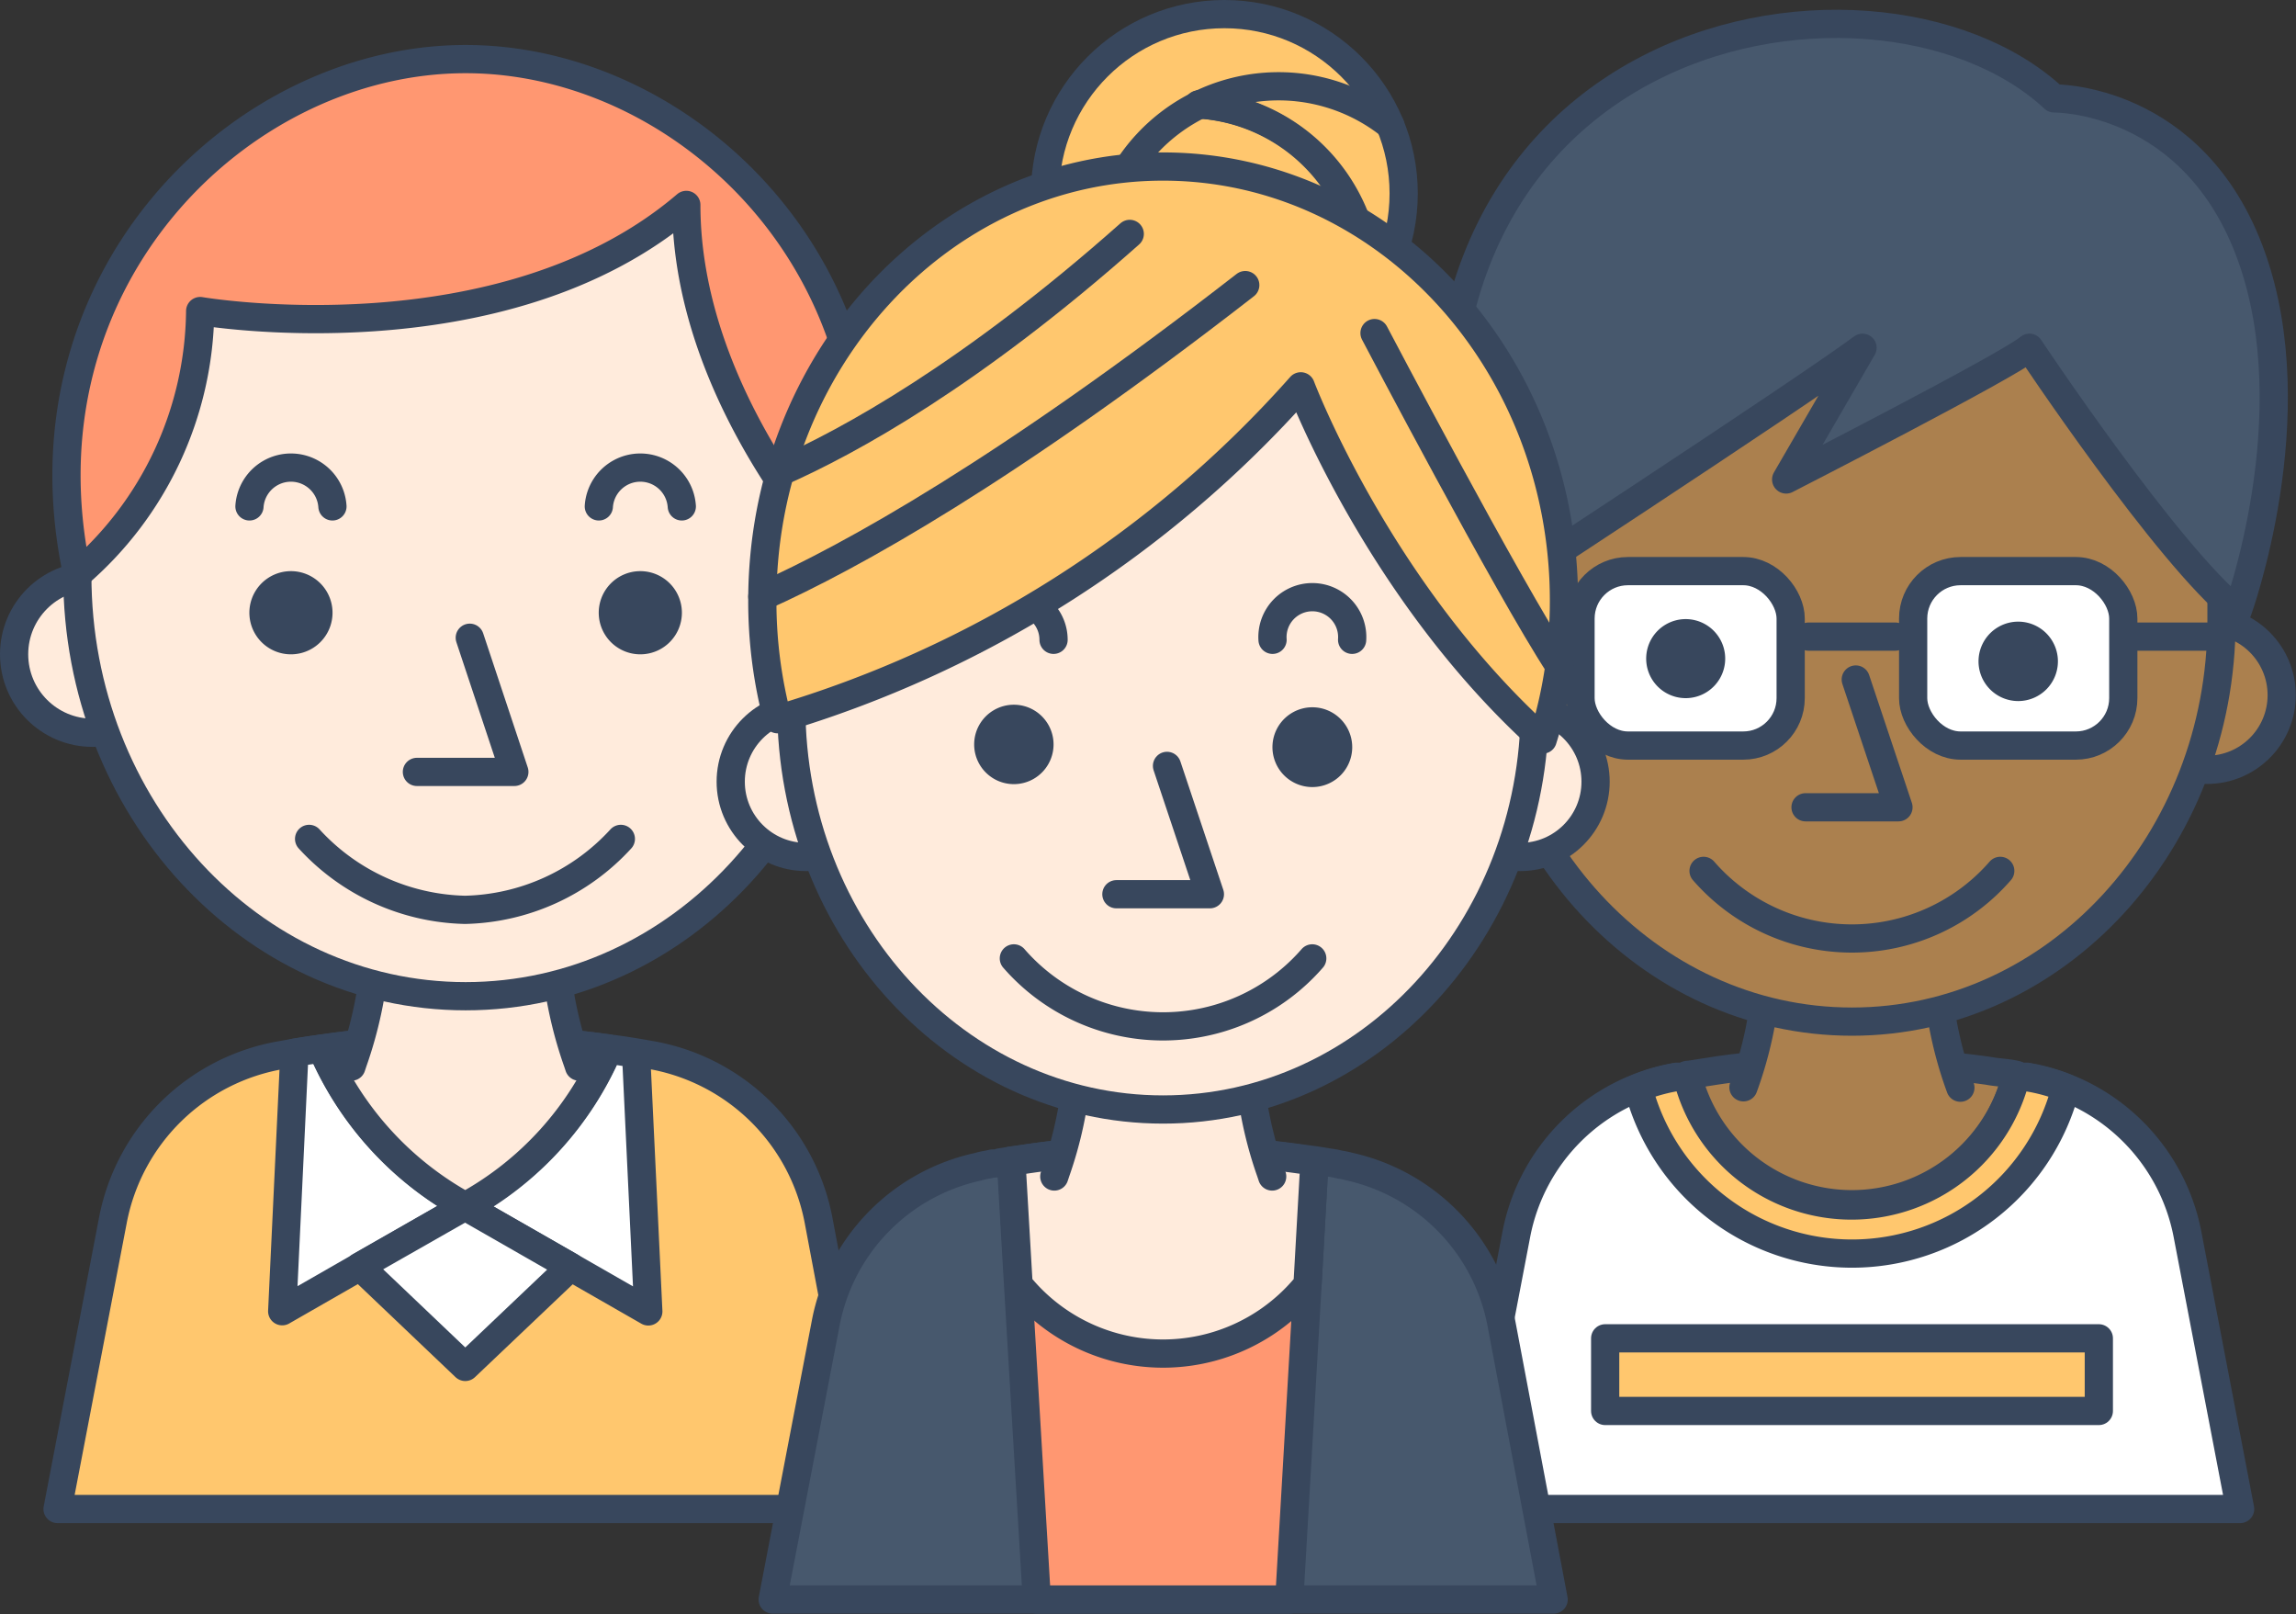 <svg xmlns="http://www.w3.org/2000/svg" viewBox="0 0 122.04 85.78" width="122.04" height="85.78"><rect x="0" y="0" width="122.04" height="85.78" fill="#333333" stroke="none"/><defs><style>.cls-1{fill:#ffc76e;}.cls-1,.cls-2,.cls-3,.cls-4,.cls-6,.cls-7,.cls-8{stroke:#38475d;stroke-linecap:round;stroke-linejoin:round;stroke-width:1.5px;}.cls-2{fill:#fff;}.cls-3{fill:#ffebdc;}.cls-4{fill:none;}.cls-5{fill:#38475d;}.cls-6{fill:#ff9771;}.cls-7{fill:#ab804e;}.cls-8{fill:#47586d;}</style></defs><title>Fichier 4</title><g id="Calque_2" data-name="Calque 2"><g id="Calque_2-2" data-name="Calque 2"><path class="cls-1" d="M46.4,80.19H3.06L6,64.85a11,11,0,0,1,9-8.79l.27-.05.42-.07c.49-.08,1-.16,1.47-.22,1.08-.16,2.16-.28,3.23-.36a54.75,54.75,0,0,1,12,.36c.64.08,1.27.18,1.9.29l.28.05a11,11,0,0,1,8.94,8.79Z"/><path class="cls-2" d="M24.73,64.1,15,69.68l.65-13.74c.49-.08,1-.16,1.47-.22a17.38,17.38,0,0,0,7.61,8.37Z"/><path class="cls-2" d="M24.72,64.11l9.74,5.58L33.81,56l-1.47-.23a17.32,17.32,0,0,1-7.61,8.37Z"/><polygon class="cls-2" points="30.33 67.32 24.73 72.64 19.12 67.3 24.72 64.11 30.33 67.32"/><path class="cls-3" d="M32.34,55.72a17.22,17.22,0,0,1-7.61,8.38,17.32,17.32,0,0,1-7.62-8.38c1.08-.16,2.16-.28,3.23-.36A54.75,54.75,0,0,1,32.34,55.72Z"/><path class="cls-3" d="M30.78,56.68l-.08-.24a21.9,21.9,0,0,1-.92-11.09H19.68a21.9,21.9,0,0,1-.92,11.09l-.08.24"/><circle class="cls-3" cx="4.92" cy="34.77" r="4.17"/><circle class="cls-3" cx="44.58" cy="34.77" r="4.17"/><path class="cls-3" d="M45.39,26.87c0-12.34-9.24-22.35-20.64-22.35S4.11,14.53,4.11,26.87v3.71c0,12.35,9.24,22.36,20.64,22.36s20.64-10,20.64-22.36Z"/><path class="cls-4" d="M33,44.58a11.57,11.57,0,0,1-8.28,3.77,11.58,11.58,0,0,1-8.29-3.77"/><path class="cls-5" d="M17.67,32.71a2.21,2.21,0,1,0-4.41,0h0a2.21,2.21,0,0,0,4.41,0Z"/><path class="cls-4" d="M17.67,26.91a2.21,2.21,0,0,0-4.41,0"/><path class="cls-4" d="M36.24,26.91a2.21,2.21,0,0,0-4.41,0"/><path class="cls-5" d="M36.24,32.71a2.21,2.21,0,1,0-4.41,0h0a2.21,2.21,0,0,0,4.41,0Z"/><polyline class="cls-4" points="24.97 33.89 27.34 41.02 22.16 41.02"/><path class="cls-6" d="M45.39,30.58s-8.91-8.94-8.91-19.69c-9.81,8.38-25.84,5.64-25.84,5.64a18.69,18.69,0,0,1-6.53,14C.75,15,12.68,3.14,24.75,3.14S48.75,15,45.39,30.58Z"/><path class="cls-2" d="M119.07,80.19H77.8l2.8-14.61a10.51,10.51,0,0,1,8.52-8.36l.26,0,.4-.06,1.4-.22c1-.15,2-.26,3.08-.33a52.58,52.58,0,0,1,11.42.33c.61.08,1.21.18,1.81.28l.26,0a10.51,10.51,0,0,1,8.52,8.36Z"/><path class="cls-7" d="M107.18,57.12a9,9,0,0,1-17.49,0h.07l1.41-.22c1-.15,2-.26,3.07-.33a52.58,52.58,0,0,1,11.42.33C106.17,57,106.68,57,107.18,57.12Z"/><path class="cls-1" d="M109.8,57.81a11.73,11.73,0,0,1-22.72,0,9.58,9.58,0,0,1,2-.57l.26,0a2,2,0,0,1,.33-.05,9,9,0,0,0,17.49,0l.29.05.26,0A9.48,9.48,0,0,1,109.8,57.81Z"/><rect class="cls-1" x="85.32" y="71.12" width="26.24" height="3.86"/><path class="cls-7" d="M104.2,57.8l-.08-.22A20.73,20.73,0,0,1,103.25,47H93.63a20.85,20.85,0,0,1-.88,10.56l-.08.22"/><circle class="cls-7" cx="79.56" cy="36.94" r="3.97"/><circle class="cls-7" cx="117.31" cy="36.94" r="3.97"/><path class="cls-7" d="M118.08,29.43c0-11.75-8.79-21.28-19.64-21.28S78.79,17.68,78.79,29.43V33c0,11.76,8.8,21.29,19.65,21.29S118.08,44.72,118.08,33Z"/><path class="cls-4" d="M106.32,46.28a10.45,10.45,0,0,1-15.77,0"/><polyline class="cls-4" points="98.64 36.11 100.91 42.9 95.97 42.9"/><line class="cls-4" x1="84.96" y1="33.83" x2="78.85" y2="33.83"/><line class="cls-4" x1="118.07" y1="33.83" x2="111.91" y2="33.83"/><line class="cls-4" x1="100.74" y1="33.83" x2="96.13" y2="33.83"/><rect class="cls-2" x="101.69" y="30.35" width="11.17" height="9.27" rx="2.52" ry="2.52"/><rect class="cls-2" x="84.01" y="30.35" width="11.17" height="9.27" rx="2.52" ry="2.52"/><path class="cls-5" d="M91.7,35a2.1,2.1,0,0,0-4.2,0h0a2.1,2.1,0,1,0,4.2,0Z"/><path class="cls-5" d="M109.38,35a2.11,2.11,0,0,0-4.21,0h0a2.11,2.11,0,1,0,4.21,0Z"/><path class="cls-8" d="M78,32.48s17.5-11.42,21-14l-4.06,7s11.86-6.07,12.93-7c0,0,7.32,11,11.06,14,0,0,3.79-10.35.74-18.86s-10.49-8.39-10.49-8.39C99.55-3.75,70.79,1.4,78,32.48Z"/><circle class="cls-1" cx="65.08" cy="10.28" r="9.53"/><path class="cls-4" d="M63.75,5.55a9.54,9.54,0,0,1,8.94,9.52c0,.34,0,.67,0,1"/><path class="cls-4" d="M72.64,16.07c0-.33,0-.66,0-1a9.54,9.54,0,0,0-8.94-9.52"/><path class="cls-4" d="M59.12,17.71a9.35,9.35,0,0,1-.7-3.6A9.54,9.54,0,0,1,73.9,6.66"/><path class="cls-8" d="M82.58,85H41.07l2.82-14.69A10.51,10.51,0,0,1,52,62a3.11,3.11,0,0,1,.49-.11l.27-.06c.14,0,.26,0,.4-.06l.64-.1.77-.11c1-.15,2.06-.27,3.09-.34a52.58,52.58,0,0,1,11.49.34l.76.1,1.06.17.26.06a3.71,3.71,0,0,1,.48.1,10.56,10.56,0,0,1,8.09,8.31Z"/><path class="cls-6" d="M69.87,61.7l-.37,6.56L68.53,85H55.11l-1-16.79-.38-6.53.77-.11c1-.15,2.06-.27,3.09-.34a52.58,52.58,0,0,1,11.49.34Z"/><path class="cls-3" d="M69.87,61.7l-.37,6.56a9.87,9.87,0,0,1-15.36,0l-.38-6.53.77-.11c1-.15,2.06-.27,3.09-.34a52.58,52.58,0,0,1,11.49.34Z"/><path class="cls-3" d="M67.62,62.52l-.08-.24a20.92,20.92,0,0,1-.88-10.61H57a21,21,0,0,1-.88,10.61l-.08.24"/><circle class="cls-3" cx="42.84" cy="41.54" r="4"/><circle class="cls-3" cx="80.81" cy="41.54" r="4"/><path class="cls-3" d="M81.58,34c0-11.82-8.84-21.41-19.76-21.41S42.06,22.16,42.06,34v3.55c0,11.82,8.85,21.41,19.76,21.41s19.76-9.59,19.76-21.41Z"/><polyline class="cls-4" points="62.03 40.7 64.31 47.52 59.34 47.52"/><path class="cls-4" d="M69.75,50.93a10.51,10.51,0,0,1-15.86,0"/><path class="cls-5" d="M56,39.56a2.11,2.11,0,0,0-4.22,0h0a2.11,2.11,0,1,0,4.22,0Z"/><path class="cls-4" d="M56,34a2.11,2.11,0,1,0-4.22,0"/><path class="cls-4" d="M71.87,34a2.12,2.12,0,1,0-4.23,0"/><path class="cls-5" d="M71.87,39.56a2.12,2.12,0,0,0-4.23,0h0a2.12,2.12,0,1,0,4.23,0Z"/><path class="cls-1" d="M83.13,31.92A24.45,24.45,0,0,1,82,39.3c-8.75-7.89-12.86-18.77-12.86-18.77A59.88,59.88,0,0,1,41.33,38.22a24.55,24.55,0,0,1-.81-6.3c0-12.74,9.54-23.07,21.3-23.07S83.13,19.18,83.13,31.92Z"/><path class="cls-4" d="M40.52,31.7c4.76-2.13,13-6.71,25.67-16.55"/><path class="cls-4" d="M41.47,25.08c3.67-1.62,10.17-5.19,18.58-12.65"/><path class="cls-4" d="M73.06,17.7s7.1,13.52,9.83,17.69"/></g></g></svg>